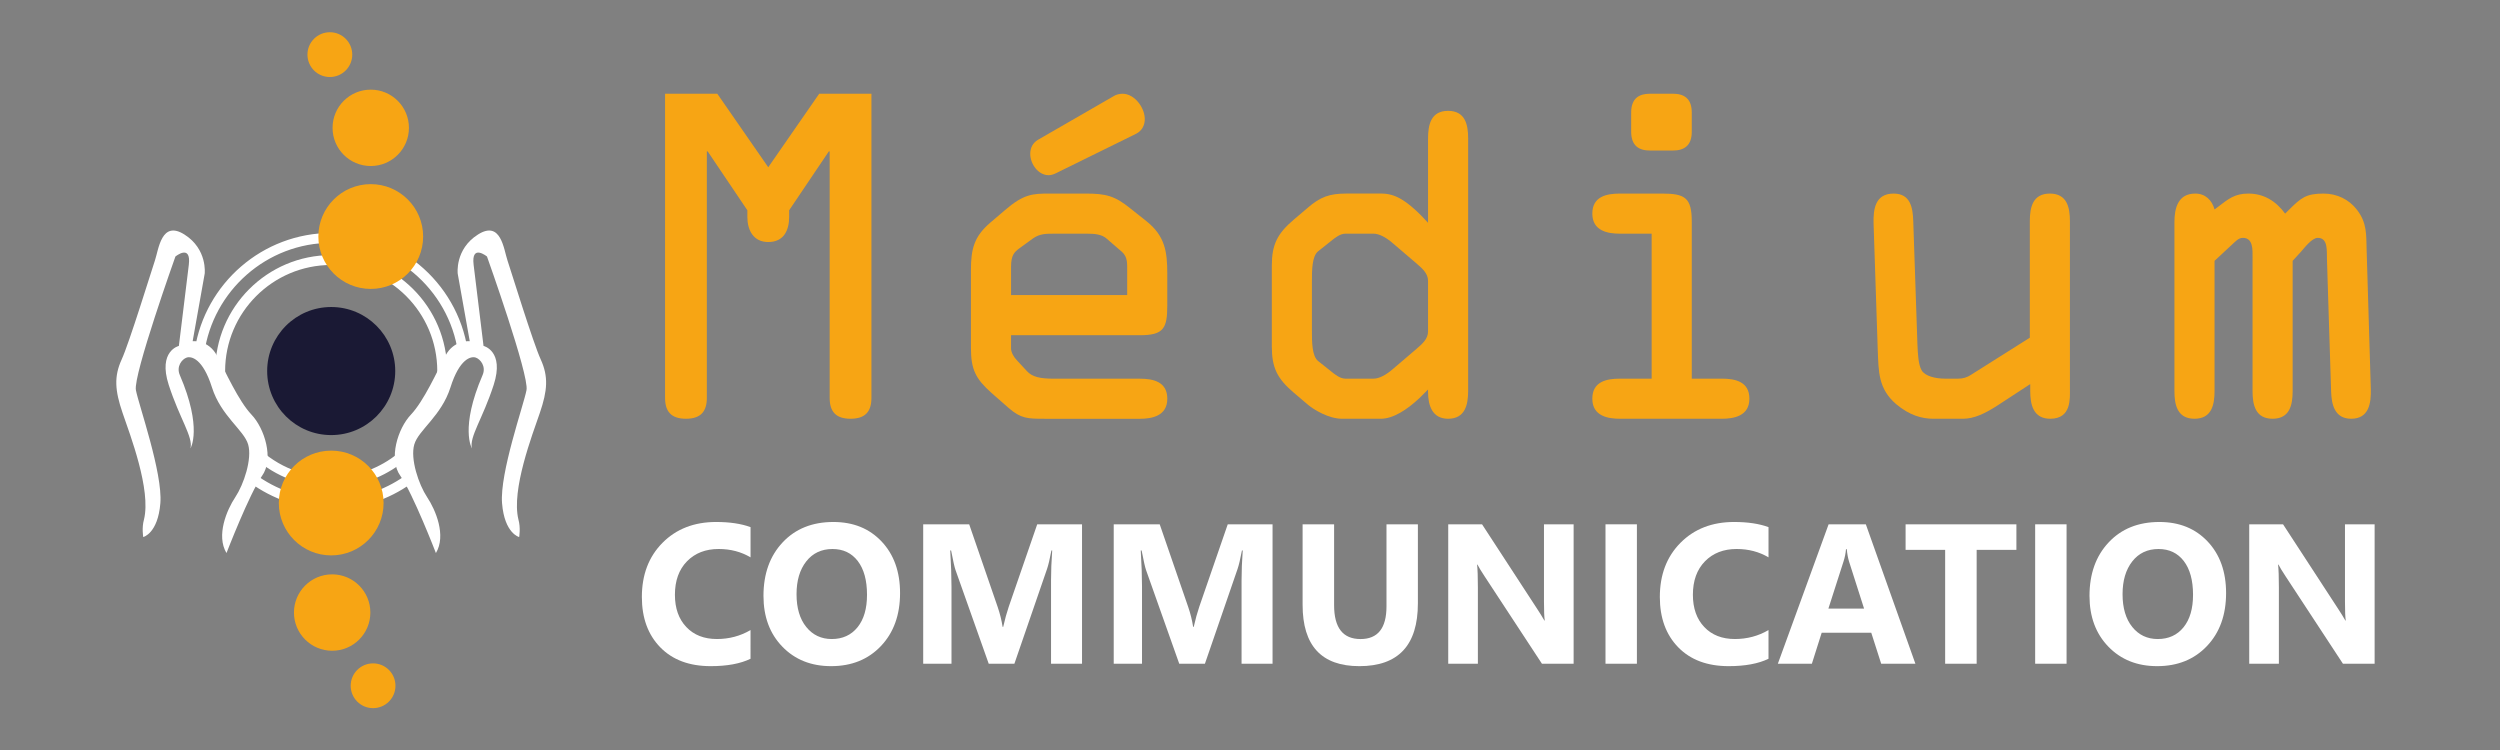 <?xml version="1.0" encoding="utf-8"?>
<!-- Generator: Adobe Illustrator 16.0.0, SVG Export Plug-In . SVG Version: 6.00 Build 0)  -->
<!DOCTYPE svg PUBLIC "-//W3C//DTD SVG 1.1//EN" "http://www.w3.org/Graphics/SVG/1.1/DTD/svg11.dtd">
<svg version="1.1" id="Calque_1" xmlns:x="http://ns.adobe.com/Extensibility/1.0/" xmlns:i="http://ns.adobe.com/AdobeIllustrator/10.0/" xmlns:graph="http://ns.adobe.com/Graphs/1.0/"
	 xmlns="http://www.w3.org/2000/svg" xmlns:xlink="http://www.w3.org/1999/xlink" x="0px" y="0px" width="200px" height="60px"
	 viewBox="0 0 200 60" enable-background="new 0 0 200 60" xml:space="preserve">
<rect x="0" y="0" width="200" height="60" fill="#808080" stroke="none"/>
<g>
	<path fill="#FFFFFF" d="M60.043,52.701c-0.813,0.395-1.877,0.591-3.188,0.591c-1.711,0-3.056-0.503-4.036-1.509
		c-0.979-1.006-1.47-2.346-1.47-4.021c0-1.783,0.551-3.229,1.653-4.339c1.102-1.109,2.531-1.664,4.288-1.664
		c1.089,0,2.007,0.137,2.753,0.412v2.418c-0.746-0.445-1.597-0.669-2.551-0.669c-1.047,0-1.892,0.329-2.535,0.987
		c-0.643,0.659-0.964,1.551-0.964,2.676c0,1.078,0.303,1.938,0.91,2.578c0.606,0.641,1.423,0.961,2.449,0.961
		c0.979,0,1.877-0.239,2.69-0.717V52.701z"/>
	<path fill="#FFFFFF" d="M66.491,53.292c-1.597,0-2.898-0.52-3.904-1.56c-1.006-1.039-1.509-2.394-1.509-4.063
		c0-1.764,0.511-3.189,1.532-4.277c1.021-1.089,2.375-1.633,4.06-1.633c1.592,0,2.879,0.521,3.861,1.563s1.474,2.416,1.474,4.121
		c0,1.753-0.51,3.166-1.528,4.238C69.458,52.756,68.129,53.292,66.491,53.292z M66.6,43.921c-0.881,0-1.581,0.331-2.1,0.991
		c-0.519,0.662-0.777,1.537-0.777,2.625c0,1.104,0.259,1.979,0.777,2.621s1.198,0.965,2.038,0.965c0.865,0,1.553-0.313,2.061-0.938
		s0.762-1.492,0.762-2.602c0-1.156-0.246-2.056-0.738-2.699C68.129,44.242,67.455,43.921,66.6,43.921z"/>
	<path fill="#FFFFFF" d="M86.563,53.098h-2.48v-6.672c0-0.721,0.031-1.518,0.093-2.389h-0.062c-0.13,0.686-0.247,1.178-0.351,1.479
		l-2.612,7.582h-2.054l-2.659-7.504c-0.073-0.203-0.189-0.721-0.351-1.557h-0.069c0.067,1.1,0.101,2.064,0.101,2.894v6.167h-2.263
		V41.945h3.679l2.278,6.611c0.182,0.528,0.313,1.06,0.396,1.594h0.047c0.14-0.617,0.288-1.154,0.443-1.609l2.278-6.596h3.585V53.098
		z"/>
	<path fill="#FFFFFF" d="M101.805,53.098h-2.48v-6.672c0-0.721,0.031-1.518,0.093-2.389h-0.062c-0.13,0.686-0.247,1.178-0.351,1.479
		l-2.612,7.582h-2.054l-2.659-7.504c-0.073-0.203-0.189-0.721-0.351-1.557H91.26c0.067,1.1,0.101,2.064,0.101,2.894v6.167h-2.263
		V41.945h3.679l2.278,6.611c0.182,0.528,0.313,1.06,0.396,1.594h0.047c0.14-0.617,0.288-1.154,0.443-1.609l2.278-6.596h3.585V53.098
		z"/>
	<path fill="#FFFFFF" d="M113.431,48.268c0,3.35-1.561,5.024-4.682,5.024c-3.027,0-4.541-1.636-4.541-4.907v-6.439h2.52v6.471
		c0,1.805,0.705,2.707,2.115,2.707c1.384,0,2.076-0.871,2.076-2.613v-6.564h2.512V48.268z"/>
	<path fill="#FFFFFF" d="M125.89,53.098h-2.535l-4.597-7.007c-0.27-0.409-0.456-0.718-0.56-0.925h-0.031
		c0.042,0.394,0.063,0.994,0.063,1.804v6.128h-2.372V41.945h2.706l4.425,6.789c0.202,0.307,0.39,0.609,0.561,0.91h0.031
		c-0.042-0.259-0.063-0.77-0.063-1.531v-6.168h2.372V53.098z"/>
	<path fill="#FFFFFF" d="M130.952,53.098h-2.512V41.945h2.512V53.098z"/>
	<path fill="#FFFFFF" d="M141.481,52.701c-0.813,0.395-1.877,0.591-3.188,0.591c-1.711,0-3.056-0.503-4.036-1.509
		c-0.979-1.006-1.47-2.346-1.47-4.021c0-1.783,0.551-3.229,1.653-4.339c1.102-1.109,2.531-1.664,4.288-1.664
		c1.089,0,2.007,0.137,2.753,0.412v2.418c-0.746-0.445-1.597-0.669-2.551-0.669c-1.047,0-1.892,0.329-2.535,0.987
		c-0.643,0.659-0.964,1.551-0.964,2.676c0,1.078,0.303,1.938,0.91,2.578c0.606,0.641,1.423,0.961,2.449,0.961
		c0.979,0,1.877-0.239,2.69-0.717V52.701z"/>
	<path fill="#FFFFFF" d="M153.232,53.098h-2.737l-0.794-2.48h-3.966l-0.785,2.48h-2.722l4.06-11.152h2.979L153.232,53.098z
		 M149.126,48.688l-1.197-3.749c-0.089-0.279-0.15-0.613-0.187-1.003h-0.063c-0.026,0.327-0.091,0.651-0.194,0.972l-1.213,3.78
		H149.126z"/>
	<path fill="#FFFFFF" d="M161.313,43.991h-3.181v9.106h-2.52v-9.106h-3.165v-2.046h8.865V43.991z"/>
	<path fill="#FFFFFF" d="M165.325,53.098h-2.512V41.945h2.512V53.098z"/>
	<path fill="#FFFFFF" d="M172.573,53.292c-1.597,0-2.898-0.52-3.904-1.56c-1.006-1.039-1.509-2.394-1.509-4.063
		c0-1.764,0.511-3.189,1.532-4.277c1.021-1.089,2.375-1.633,4.06-1.633c1.592,0,2.879,0.521,3.861,1.563s1.474,2.416,1.474,4.121
		c0,1.753-0.51,3.166-1.528,4.238C175.54,52.756,174.211,53.292,172.573,53.292z M172.682,43.921c-0.881,0-1.581,0.331-2.1,0.991
		c-0.519,0.662-0.777,1.537-0.777,2.625c0,1.104,0.259,1.979,0.777,2.621s1.198,0.965,2.038,0.965c0.865,0,1.553-0.313,2.061-0.938
		s0.762-1.492,0.762-2.602c0-1.156-0.246-2.056-0.738-2.699C174.211,44.242,173.537,43.921,172.682,43.921z"/>
	<path fill="#FFFFFF" d="M189.97,53.098h-2.535l-4.597-7.007c-0.27-0.409-0.456-0.718-0.56-0.925h-0.031
		c0.042,0.394,0.063,0.994,0.063,1.804v6.128h-2.372V41.945h2.706l4.425,6.789c0.202,0.307,0.39,0.609,0.561,0.91h0.031
		c-0.042-0.259-0.063-0.77-0.063-1.531v-6.168h2.372V53.098z"/>
</g>
<g>
	<path fill="#FFFFFF" d="M36.705,28.718c0.209-0.194,0.508-0.285,0.775-0.204c-0.586-5.543-5.289-9.877-10.984-9.877
		c-5.502,0-10.076,4.044-10.91,9.314c0.297-0.037,0.604,0.068,0.754,0.316c0.693-4.986,4.982-8.84,10.156-8.84
		C31.826,19.428,36.217,23.515,36.705,28.718z"/>
	<path fill="#FFFFFF" d="M32.674,38.508c-0.119-0.135-0.223-0.273-0.314-0.416c-1.664,1.163-3.684,1.848-5.863,1.848
		c-2.297,0-4.42-0.759-6.131-2.039c-0.002,0.016-0.002,0.032-0.004,0.049c-0.014,0.313-0.17,0.529-0.377,0.65
		c1.827,1.339,4.078,2.131,6.512,2.131c2.389,0,4.6-0.764,6.408-2.057C32.816,38.636,32.738,38.581,32.674,38.508z"/>
	<path fill="#FFFFFF" d="M26.496,21.198c4.68,0,8.486,3.807,8.486,8.485c0,0.977-0.168,1.913-0.473,2.786
		c0.031-0.037,0.063-0.075,0.092-0.112c0.373-0.456,0.742-0.92,1.082-1.402c0.057-0.416,0.09-0.84,0.09-1.271
		c0-5.115-4.162-9.276-9.277-9.276s-9.277,4.161-9.277,9.276c0,0.383,0.026,0.758,0.071,1.127c0.253-0.107,0.552-0.078,0.795,0.198
		c0.014,0.015,0.024,0.031,0.038,0.048c-0.073-0.447-0.113-0.905-0.113-1.373C18.01,25.005,21.816,21.198,26.496,21.198z"/>
	<path fill="#FFFFFF" d="M31.898,36.932c-0.045-0.216-0.006-0.405,0.082-0.559c-0.045-0.036-0.084-0.076-0.121-0.119
		c-1.463,1.197-3.33,1.916-5.363,1.916c-2.463,0-4.684-1.056-6.234-2.736c0.146,0.396,0.181,0.824,0.172,1.264
		c1.627,1.408,3.746,2.264,6.063,2.264c2.039,0,3.928-0.663,5.459-1.783C31.936,37.098,31.914,37.017,31.898,36.932z"/>
</g>
<path fill="#FFFFFF" d="M34.873,44.244c0,0-1.855-4.803-2.838-6.166s-0.203-3.814,0.838-4.907c1.037-1.094,2.088-3.451,2.768-4.728
	c0.68-1.277,1.939-1.146,1.939-1.146l-0.963-5.404c0,0-0.236-1.953,1.617-3.129c1.852-1.178,2.066,1.191,2.367,2.079
	c0.299,0.888,2.039,6.558,2.66,7.918s0.539,2.479-0.072,4.263c-0.611,1.784-2.293,6.159-1.717,8.531
	c0.193,0.67,0.061,1.409,0.061,1.409s-1.172-0.28-1.369-2.703c-0.195-2.423,1.73-7.862,1.957-9.053s-3.162-10.687-3.162-10.687
	s-1.273-1.041-1.07,0.66c0.201,1.699,0.793,6.492,0.793,6.492s1.691,0.398,0.813,3.117c-0.881,2.718-1.963,4.158-1.742,5.08
	c0,0-0.979-1.612,0.855-5.867c0.295-0.684-0.17-1.267-0.547-1.396c-0.379-0.129-1.299,0.084-2.023,2.38
	c-0.727,2.294-2.561,3.417-2.896,4.57c-0.334,1.153,0.352,3.201,1.029,4.218C34.85,40.793,35.717,42.843,34.873,44.244z"/>
<path fill="#FFFFFF" d="M18.119,44.244c0,0,1.855-4.803,2.838-6.166s0.203-3.814-0.837-4.907c-1.038-1.094-2.089-3.451-2.769-4.728
	c-0.679-1.277-1.939-1.146-1.939-1.146l0.963-5.404c0,0,0.236-1.953-1.616-3.129c-1.853-1.178-2.067,1.191-2.367,2.079
	s-2.04,6.558-2.661,7.918c-0.62,1.36-0.538,2.479,0.072,4.263c0.611,1.784,2.293,6.159,1.717,8.531
	c-0.193,0.67-0.061,1.409-0.061,1.409s1.172-0.28,1.369-2.703c0.195-2.423-1.729-7.862-1.957-9.053
	c-0.226-1.19,3.162-10.687,3.162-10.687s1.273-1.041,1.072,0.66c-0.203,1.699-0.795,6.492-0.795,6.492s-1.691,0.398-0.813,3.117
	c0.881,2.718,1.962,4.158,1.742,5.08c0,0,0.979-1.612-0.855-5.867c-0.295-0.684,0.17-1.267,0.548-1.396
	c0.378-0.129,1.297,0.084,2.023,2.38c0.726,2.294,2.561,3.417,2.896,4.57s-0.352,3.201-1.029,4.218
	C18.144,40.793,17.275,42.843,18.119,44.244z"/>
<circle fill="#1A1934" cx="26.496" cy="29.684" r="5.123"/>
<circle fill="#F7A514" cx="26.496" cy="40.241" r="4.191"/>
<circle fill="#F7A514" cx="29.66" cy="18.922" r="4.191"/>
<circle fill="#F7A514" cx="29.66" cy="10.227" r="3.055"/>
<circle fill="#F7A514" cx="26.388" cy="4.37" r="1.792"/>
<circle fill="#F7A514" cx="26.573" cy="49.004" r="3.056"/>
<circle fill="#F7A514" cx="29.846" cy="54.861" r="1.791"/>
<g>
	<path fill="#F7A514" d="M65.537,7.498h4.178v24.331c0,1.069-0.468,1.671-1.671,1.671s-1.671-0.602-1.671-1.671V12.11h-0.066
		l-3.176,4.713v0.534c0,1.036-0.401,2.005-1.671,2.005c-1.203,0-1.671-0.969-1.671-2.005v-0.534l-3.176-4.713h-0.066v19.719
		c0,1.069-0.469,1.671-1.672,1.671s-1.67-0.602-1.67-1.671V7.498h4.178l4.077,5.882L65.537,7.498z"/>
	<path fill="#F7A514" d="M83.558,33.5c-1.337,0-1.872,0-2.874-0.869l-1.371-1.203c-1.27-1.136-1.638-1.871-1.638-3.609v-6.183
		c0-1.704,0.235-2.707,1.571-3.843l1.137-0.969c1.504-1.304,2.238-1.337,3.542-1.337h2.94c1.571,0,2.307,0.167,3.543,1.17
		l1.304,1.036c1.47,1.17,1.671,2.406,1.671,4.178v2.574c0,1.838-0.301,2.373-2.205,2.373H80.884v1.07c0,0.3,0.233,0.702,0.468,0.936
		l0.803,0.869c0.434,0.468,1.068,0.602,2.139,0.602h6.885c1.068,0,2.205,0.234,2.205,1.604c0,1.402-1.27,1.604-2.205,1.604H83.558z
		 M80.884,23.607h9.292v-1.938c0-0.602,0.032-1.103-0.402-1.504l-1.236-1.069c-0.4-0.368-1.037-0.401-1.537-0.401h-2.707
		c-0.603,0-1.104,0-1.638,0.368l-1.104,0.802c-0.399,0.301-0.667,0.535-0.667,1.471V23.607z M89.139,7.666
		c0.167-0.101,0.434-0.167,0.669-0.167c0.968,0,1.838,1.17,1.771,2.139c-0.034,0.435-0.235,0.835-0.702,1.069l-6.384,3.142
		c-0.2,0.1-0.401,0.167-0.603,0.167c-0.835,0-1.47-0.903-1.47-1.705c0-0.435,0.167-0.869,0.635-1.137L89.139,7.666z"/>
	<path fill="#F7A514" d="M110.535,15.486c1.103,0,2.005,0.602,3.174,1.771l0.535,0.568v-6.751c0-1.103,0.233-2.206,1.604-2.206
		c1.371,0,1.604,1.103,1.604,2.206v20.187c0,1.103-0.233,2.239-1.604,2.239c-1.27,0-1.604-1.07-1.604-2.139V31.16l-0.702,0.701
		c-1.002,0.936-2.105,1.639-3.075,1.639h-3.107c-1.07,0-2.273-0.734-2.741-1.137l-1.103-0.936c-1.338-1.136-1.771-2.005-1.771-3.709
		v-6.45c0-1.705,0.434-2.574,1.771-3.71l1.103-0.936c1.003-0.869,1.738-1.137,3.075-1.137H110.535z M104.953,26.449
		c0,0.902,0,2.039,0.501,2.439l0.97,0.769c0.4,0.333,0.802,0.635,1.203,0.635h2.271c0.401,0,0.97-0.268,1.571-0.802l1.839-1.571
		c0.468-0.401,0.936-0.802,0.936-1.404v-4.044c0-0.602-0.468-1.002-0.936-1.404l-1.839-1.571c-0.602-0.535-1.17-0.802-1.571-0.802
		h-2.271c-0.401,0-0.803,0.301-1.203,0.635l-0.97,0.769c-0.501,0.401-0.501,1.537-0.501,2.44V26.449z"/>
	<path fill="#F7A514" d="M135.341,30.292h2.406c1.068,0,2.205,0.234,2.205,1.604c0,1.402-1.27,1.604-2.205,1.604h-8.156
		c-0.935,0-2.205-0.201-2.205-1.604c0-1.371,1.137-1.604,2.205-1.604h2.541V18.694h-2.541c-0.935,0-2.205-0.2-2.205-1.604
		c0-1.371,1.137-1.604,2.205-1.604h3.376c1.838,0,2.374,0.334,2.374,2.239V30.292z M130.494,9.002c0-1.137,0.635-1.504,1.505-1.504
		h1.838c0.868,0,1.504,0.368,1.504,1.504v1.537c0,1.136-0.636,1.504-1.504,1.504h-1.838c-0.87,0-1.505-0.368-1.505-1.504V9.002z"/>
	<path fill="#F7A514" d="M165.593,31.127c0,0.734,0.134,2.373-1.571,2.373c-1.369,0-1.604-1.137-1.604-2.239v-0.534l-2.606,1.703
		c-1.036,0.67-1.904,1.07-2.774,1.07h-2.372c-0.903,0-1.905-0.268-2.975-1.17c-1.438-1.236-1.403-2.606-1.472-4.344l-0.333-10.093
		c-0.034-1.17,0.134-2.407,1.604-2.407c1.37,0,1.536,1.17,1.57,2.206l0.334,9.859c0.033,0.735,0.067,1.604,0.335,2.072
		c0.267,0.468,1.103,0.669,1.871,0.669h1.069c0.367,0,0.702-0.101,1.002-0.301l4.714-2.975v-9.324c0-1.103,0.233-2.206,1.604-2.206
		c1.371,0,1.604,1.103,1.604,2.206V31.127z"/>
	<path fill="#F7A514" d="M183.412,20.867v10.426c0,1.104-0.233,2.207-1.604,2.207c-1.371,0-1.604-1.103-1.604-2.207V20.566
		c0-0.534,0.066-1.538-0.77-1.538c-0.367,0-0.601,0.301-0.869,0.535l-1.402,1.304v10.426c0,1.104-0.234,2.207-1.604,2.207
		s-1.604-1.103-1.604-2.207V17.759c0-1.136,0.301-2.273,1.671-2.273c0.802,0,1.337,0.535,1.538,1.27l0.268-0.201
		c0.835-0.635,1.336-1.069,2.438-1.069c1.237,0,2.207,0.602,2.941,1.604l0.268-0.267c1.002-1.003,1.404-1.337,2.808-1.337
		c1.069,0,2.039,0.468,2.674,1.303c0.802,1.036,0.734,1.972,0.769,3.208l0.334,11.096c0.034,1.136-0.133,2.406-1.571,2.406
		c-1.303,0-1.57-1.103-1.604-2.172l-0.333-10.595c-0.034-0.568,0.133-1.705-0.735-1.705c-0.468,0-1.07,0.803-1.338,1.104
		L183.412,20.867z"/>
</g>
</svg>
